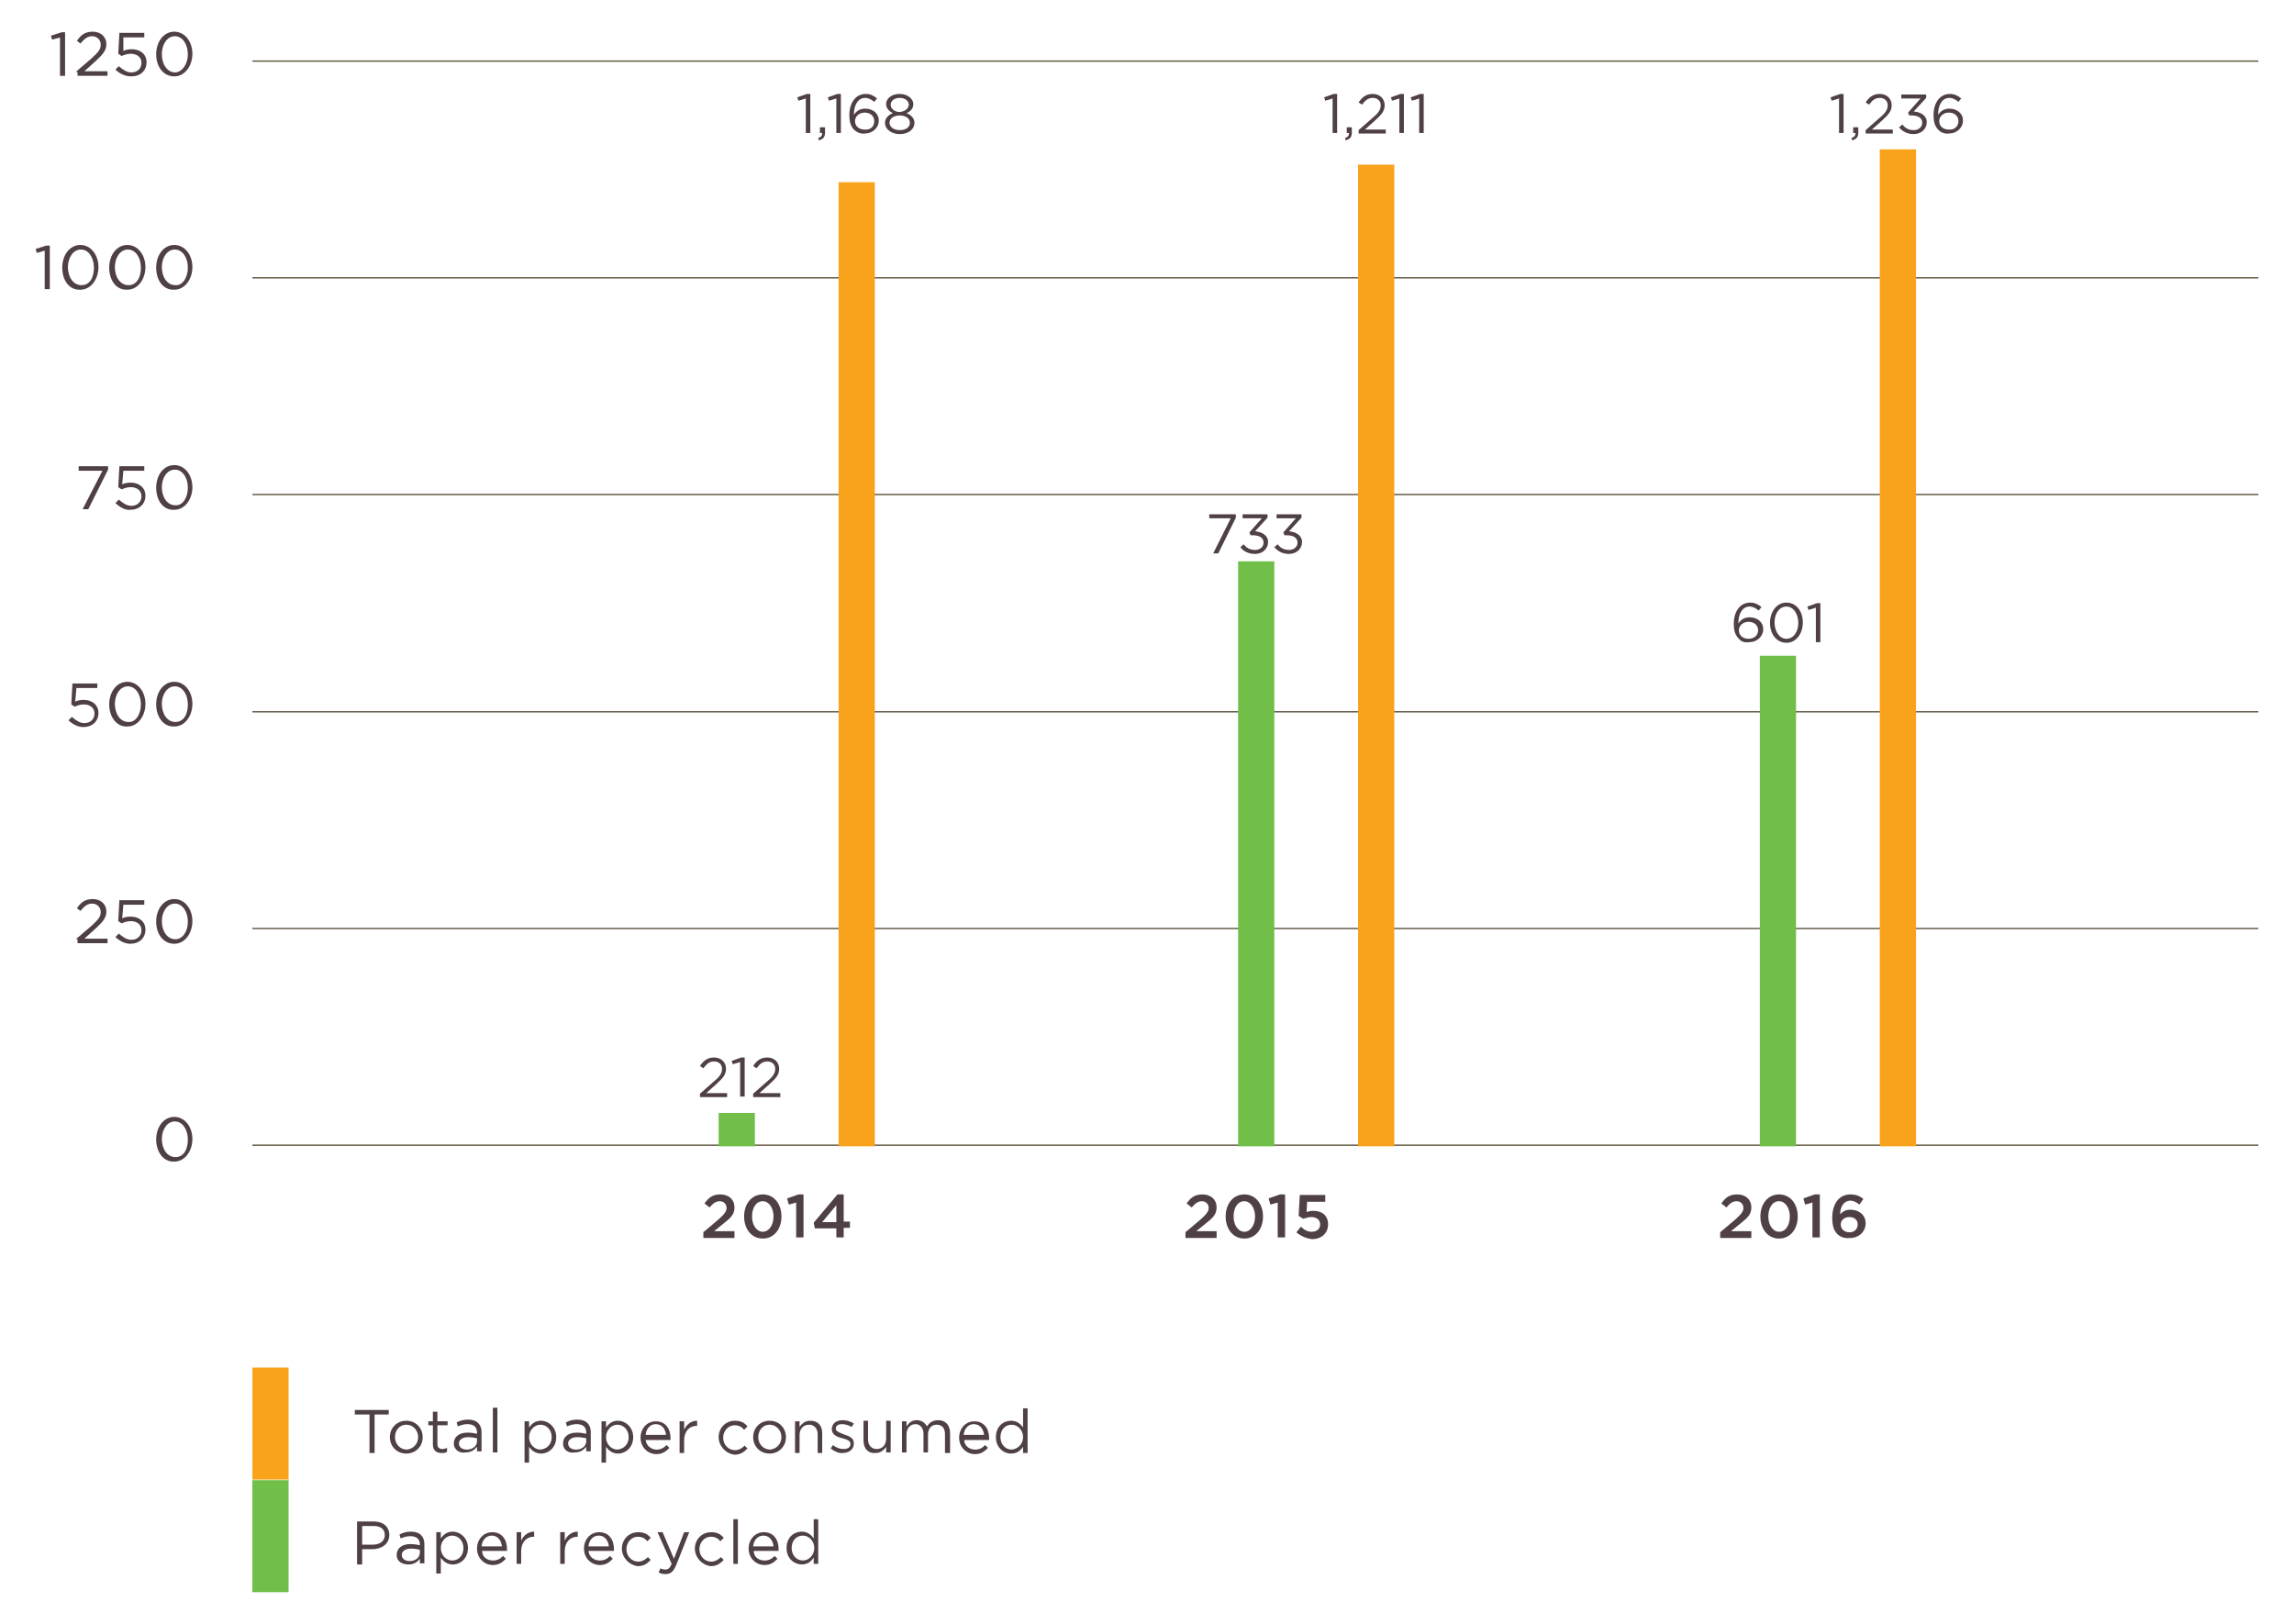 <?xml version="1.0" encoding="utf-8"?>
<!-- Generator: Adobe Illustrator 21.0.2, SVG Export Plug-In . SVG Version: 6.00 Build 0)  -->
<svg version="1.1" id="Layer_1" xmlns="http://www.w3.org/2000/svg" xmlns:xlink="http://www.w3.org/1999/xlink" x="0px" y="0px"
	 viewBox="0 0 405.4 287" style="enable-background:new 0 0 405.4 287;" xml:space="preserve">
<style type="text/css">
	.st0{fill:none;stroke:#685E49;stroke-width:0.246;stroke-miterlimit:10;}
	.st1{fill:#F9A31C;}
	.st2{fill:#71BE49;}
	.st3{fill:#4F4045;}
</style>
<title>Asset 14</title>
<g>
	<line class="st0" x1="399.1" y1="10.8" x2="44.6" y2="10.8"/>
	<line class="st0" x1="399.1" y1="49.1" x2="44.6" y2="49.1"/>
	<line class="st0" x1="399.1" y1="125.8" x2="44.6" y2="125.8"/>
	<line class="st0" x1="399.1" y1="164.1" x2="44.6" y2="164.1"/>
	<line class="st0" x1="399.1" y1="87.4" x2="44.6" y2="87.4"/>
	<line class="st0" x1="399.1" y1="202.4" x2="44.6" y2="202.4"/>
	<rect x="44.6" y="241.7" class="st1" width="6.4" height="19.8"/>
	<rect x="44.6" y="261.6" class="st2" width="6.4" height="19.8"/>
	<g>
		<path class="st3" d="M7.9,44.3l-1.4,0.4l-0.2-0.7l1.9-0.6h0.6v7.7H7.9V44.3z"/>
		<path class="st3" d="M11,47.3L11,47.3c0-2.2,1.3-4,3.2-4s3.2,1.8,3.2,3.9v0c0,2.1-1.3,4-3.2,4C12.2,51.3,11,49.5,11,47.3z
			 M16.6,47.3L16.6,47.3c0-1.7-0.9-3.2-2.3-3.2c-1.4,0-2.3,1.5-2.3,3.1v0c0,1.7,0.9,3.2,2.4,3.2S16.6,49,16.6,47.3z"/>
		<path class="st3" d="M19.3,47.3L19.3,47.3c0-2.2,1.3-4,3.2-4s3.2,1.8,3.2,3.9v0c0,2.1-1.3,4-3.2,4C20.5,51.3,19.3,49.5,19.3,47.3z
			 M24.9,47.3L24.9,47.3c0-1.7-0.9-3.2-2.3-3.2c-1.4,0-2.3,1.5-2.3,3.1v0c0,1.7,0.9,3.2,2.4,3.2S24.9,49,24.9,47.3z"/>
		<path class="st3" d="M27.6,47.3L27.6,47.3c0-2.2,1.3-4,3.2-4s3.2,1.8,3.2,3.9v0c0,2.1-1.3,4-3.2,4C28.8,51.3,27.6,49.5,27.6,47.3z
			 M33.2,47.3L33.2,47.3c0-1.7-0.9-3.2-2.3-3.2c-1.4,0-2.3,1.5-2.3,3.1v0c0,1.7,0.9,3.2,2.4,3.2C32.3,50.5,33.2,49,33.2,47.3z"/>
	</g>
	<g>
		<path class="st3" d="M18.1,83.2h-4.2v-0.8h5.2V83l-3.5,7h-1L18.1,83.2z"/>
		<path class="st3" d="M20.4,88.9l0.6-0.6c0.7,0.6,1.4,1.1,2.2,1.1c1.1,0,1.8-0.7,1.8-1.7v0c0-1-0.8-1.6-1.9-1.6
			c-0.6,0-1.2,0.2-1.6,0.4l-0.6-0.4l0.2-3.7h4.4v0.8h-3.7l-0.2,2.4c0.4-0.2,0.9-0.3,1.5-0.3c1.5,0,2.6,0.9,2.6,2.3v0
			c0,1.5-1.1,2.5-2.7,2.5C22.1,90.2,21.1,89.6,20.4,88.9z"/>
		<path class="st3" d="M27.6,86.2L27.6,86.2c0-2.2,1.3-4,3.2-4s3.2,1.8,3.2,3.9v0c0,2.1-1.3,4-3.2,4C28.8,90.2,27.6,88.4,27.6,86.2z
			 M33.2,86.2L33.2,86.2c0-1.7-0.9-3.2-2.3-3.2c-1.4,0-2.3,1.5-2.3,3.1v0c0,1.7,0.9,3.2,2.4,3.2C32.3,89.4,33.2,87.9,33.2,86.2z"/>
	</g>
	<g>
		<path class="st3" d="M12.1,127.3l0.6-0.6c0.7,0.6,1.4,1.1,2.2,1.1c1.1,0,1.8-0.7,1.8-1.7v0c0-1-0.8-1.6-1.9-1.6
			c-0.6,0-1.2,0.2-1.6,0.4l-0.6-0.4l0.2-3.7h4.4v0.8h-3.7l-0.2,2.4c0.4-0.2,0.9-0.3,1.5-0.3c1.5,0,2.6,0.9,2.6,2.3v0
			c0,1.5-1.1,2.5-2.7,2.5C13.8,128.5,12.8,128,12.1,127.3z"/>
		<path class="st3" d="M19.3,124.5L19.3,124.5c0-2.2,1.3-4,3.2-4s3.2,1.8,3.2,3.9v0c0,2.1-1.3,4-3.2,4
			C20.6,128.5,19.3,126.7,19.3,124.5z M24.9,124.5L24.9,124.5c0-1.7-0.9-3.2-2.3-3.2c-1.4,0-2.3,1.5-2.3,3.1v0
			c0,1.7,0.9,3.2,2.4,3.2C24,127.7,24.9,126.2,24.9,124.5z"/>
		<path class="st3" d="M27.6,124.5L27.6,124.5c0-2.2,1.3-4,3.2-4s3.2,1.8,3.2,3.9v0c0,2.1-1.3,4-3.2,4
			C28.9,128.5,27.6,126.7,27.6,124.5z M33.2,124.5L33.2,124.5c0-1.7-0.9-3.2-2.3-3.2c-1.4,0-2.3,1.5-2.3,3.1v0
			c0,1.7,0.9,3.2,2.4,3.2S33.2,126.2,33.2,124.5z"/>
	</g>
	<g>
		<path class="st3" d="M13.4,166l2.8-2.4c1.2-1.1,1.6-1.6,1.6-2.4c0-0.9-0.7-1.5-1.5-1.5c-0.9,0-1.4,0.5-2.1,1.3l-0.6-0.5
			c0.7-1,1.4-1.6,2.8-1.6c1.4,0,2.4,0.9,2.4,2.2v0c0,1.1-0.6,1.8-1.9,3l-2,1.8h4.1v0.8h-5.3V166z"/>
		<path class="st3" d="M20.4,165.6L21,165c0.7,0.6,1.4,1.1,2.2,1.1c1.1,0,1.8-0.7,1.8-1.7v0c0-1-0.8-1.6-1.9-1.6
			c-0.6,0-1.2,0.2-1.6,0.4l-0.6-0.4l0.2-3.7h4.4v0.8h-3.7l-0.2,2.4c0.4-0.2,0.9-0.3,1.5-0.3c1.5,0,2.6,0.9,2.6,2.3v0
			c0,1.5-1.1,2.5-2.7,2.5C22.1,166.8,21.1,166.3,20.4,165.6z"/>
		<path class="st3" d="M27.6,162.9L27.6,162.9c0-2.2,1.3-4,3.2-4s3.2,1.8,3.2,3.9v0c0,2.1-1.3,4-3.2,4
			C28.8,166.8,27.6,165,27.6,162.9z M33.2,162.9L33.2,162.9c0-1.7-0.9-3.2-2.3-3.2c-1.4,0-2.3,1.5-2.3,3.1v0c0,1.7,0.9,3.2,2.4,3.2
			C32.3,166,33.2,164.6,33.2,162.9z"/>
	</g>
	<g>
		<path class="st3" d="M27.6,201.4L27.6,201.4c0-2.2,1.3-4,3.2-4s3.2,1.8,3.2,3.9v0c0,2.1-1.3,4-3.2,4
			C28.9,205.4,27.6,203.6,27.6,201.4z M33.2,201.4L33.2,201.4c0-1.7-0.9-3.2-2.3-3.2c-1.4,0-2.3,1.5-2.3,3.1v0
			c0,1.7,0.9,3.2,2.4,3.2S33.2,203.1,33.2,201.4z"/>
	</g>
	<g>
		<g>
			<path class="st3" d="M10.7,6.6L9.2,7L9,6.3l1.9-0.6h0.6v7.7h-0.9V6.6z"/>
			<path class="st3" d="M13.4,12.7l2.8-2.4c1.2-1.1,1.6-1.6,1.6-2.4c0-0.9-0.7-1.5-1.5-1.5c-0.9,0-1.4,0.5-2.1,1.3l-0.6-0.5
				c0.7-1,1.4-1.6,2.8-1.6c1.4,0,2.4,0.9,2.4,2.2v0c0,1.1-0.6,1.8-1.9,3l-2,1.8h4.1v0.8h-5.3V12.7z"/>
			<path class="st3" d="M20.4,12.3l0.6-0.6c0.7,0.6,1.4,1.1,2.2,1.1c1.1,0,1.8-0.7,1.8-1.7v0c0-1-0.8-1.6-1.9-1.6
				c-0.6,0-1.2,0.2-1.6,0.4l-0.6-0.4l0.2-3.7h4.4v0.8h-3.7L21.8,9c0.4-0.2,0.9-0.3,1.5-0.3c1.5,0,2.6,0.9,2.6,2.3v0
				c0,1.5-1.1,2.5-2.7,2.5C22.1,13.5,21.1,13,20.4,12.3z"/>
			<path class="st3" d="M27.6,9.6L27.6,9.6c0-2.2,1.3-4,3.2-4s3.2,1.8,3.2,3.9v0c0,2.1-1.3,4-3.2,4C28.8,13.5,27.6,11.7,27.6,9.6z
				 M33.2,9.6L33.2,9.6c0-1.7-0.9-3.2-2.3-3.2c-1.4,0-2.3,1.5-2.3,3.2v0c0,1.7,0.9,3.2,2.4,3.2C32.3,12.7,33.2,11.2,33.2,9.6z"/>
		</g>
	</g>
	<g>
		<path class="st3" d="M65.2,250h-2.5v-0.8h6v0.8h-2.5v6.8h-0.9V250z"/>
		<path class="st3" d="M68.9,254L68.9,254c0-1.6,1.2-2.9,2.9-2.9c1.7,0,2.9,1.3,2.9,2.9v0c0,1.6-1.2,2.9-2.9,2.9
			C70.1,256.9,68.9,255.6,68.9,254z M73.9,254L73.9,254c0-1.2-0.9-2.2-2.1-2.2c-1.2,0-2,1-2,2.2v0c0,1.2,0.9,2.2,2.1,2.2
			C73,256.1,73.9,255.2,73.9,254z"/>
		<path class="st3" d="M76.5,255.3v-3.4h-0.8v-0.7h0.8v-1.7h0.8v1.7h1.8v0.7h-1.8v3.3c0,0.7,0.4,0.9,0.9,0.9c0.3,0,0.5-0.1,0.8-0.2
			v0.7c-0.3,0.2-0.6,0.2-1,0.2C77.2,256.8,76.5,256.4,76.5,255.3z"/>
		<path class="st3" d="M80.2,255.1L80.2,255.1c0-1.2,1-1.9,2.4-1.9c0.7,0,1.2,0.1,1.7,0.2v-0.2c0-1-0.6-1.5-1.7-1.5
			c-0.7,0-1.2,0.2-1.7,0.4l-0.2-0.7c0.6-0.3,1.2-0.5,2-0.5c0.8,0,1.4,0.2,1.8,0.6c0.4,0.4,0.6,0.9,0.6,1.6v3.4h-0.8v-0.8
			c-0.4,0.5-1,1-2,1C81.3,256.9,80.2,256.3,80.2,255.1z M84.3,254.7v-0.5c-0.4-0.1-1-0.2-1.6-0.2c-1,0-1.6,0.5-1.6,1.1v0
			c0,0.7,0.6,1.1,1.4,1.1C83.5,256.2,84.3,255.6,84.3,254.7z"/>
		<path class="st3" d="M87.1,248.8h0.8v7.9h-0.8V248.8z"/>
		<path class="st3" d="M92.7,251.2h0.8v1.1c0.5-0.7,1.1-1.2,2.1-1.2c1.3,0,2.7,1.1,2.7,2.9v0c0,1.8-1.3,2.9-2.7,2.9
			c-1,0-1.7-0.6-2.1-1.2v2.8h-0.8V251.2z M97.5,254L97.5,254c0-1.3-0.9-2.2-2-2.2c-1,0-2,0.9-2,2.2v0c0,1.3,1,2.2,2,2.2
			C96.6,256.1,97.5,255.3,97.5,254z"/>
		<path class="st3" d="M99.5,255.1L99.5,255.1c0-1.2,1-1.9,2.4-1.9c0.7,0,1.2,0.1,1.7,0.2v-0.2c0-1-0.6-1.5-1.7-1.5
			c-0.7,0-1.2,0.2-1.7,0.4l-0.2-0.7c0.6-0.3,1.2-0.5,2-0.5c0.8,0,1.4,0.2,1.8,0.6c0.4,0.4,0.6,0.9,0.6,1.6v3.4h-0.8v-0.8
			c-0.4,0.5-1,1-2,1C100.5,256.9,99.5,256.3,99.5,255.1z M103.6,254.7v-0.5c-0.4-0.1-1-0.2-1.6-0.2c-1,0-1.6,0.5-1.6,1.1v0
			c0,0.7,0.6,1.1,1.4,1.1C102.8,256.2,103.6,255.6,103.6,254.7z"/>
		<path class="st3" d="M106.3,251.2h0.8v1.1c0.5-0.7,1.1-1.2,2.1-1.2c1.3,0,2.7,1.1,2.7,2.9v0c0,1.8-1.3,2.9-2.7,2.9
			c-1,0-1.7-0.6-2.1-1.2v2.8h-0.8V251.2z M111.1,254L111.1,254c0-1.3-0.9-2.2-2-2.2c-1,0-2,0.9-2,2.2v0c0,1.3,1,2.2,2,2.2
			C110.2,256.1,111.1,255.3,111.1,254z"/>
		<path class="st3" d="M116,256.2c0.8,0,1.3-0.3,1.8-0.8l0.5,0.5c-0.6,0.6-1.2,1.1-2.3,1.1c-1.5,0-2.8-1.2-2.8-2.9
			c0-1.6,1.1-2.9,2.7-2.9c1.7,0,2.6,1.3,2.6,3c0,0.1,0,0.2,0,0.3h-4.4C114.2,255.5,115.1,256.2,116,256.2z M117.7,253.6
			c-0.1-1-0.7-1.9-1.8-1.9c-1,0-1.7,0.8-1.8,1.9H117.7z"/>
		<path class="st3" d="M120.1,251.2h0.8v1.5c0.4-0.9,1.2-1.6,2.3-1.6v0.9h-0.1c-1.2,0-2.2,0.9-2.2,2.6v2.2h-0.8V251.2z"/>
		<path class="st3" d="M127,254L127,254c0-1.6,1.2-2.9,2.9-2.9c1.1,0,1.7,0.4,2.2,1l-0.6,0.6c-0.4-0.5-0.9-0.8-1.7-0.8
			c-1.1,0-2,1-2,2.2v0c0,1.2,0.9,2.2,2.1,2.2c0.7,0,1.3-0.4,1.7-0.8l0.5,0.5c-0.6,0.6-1.2,1.1-2.3,1.1
			C128.2,256.9,127,255.5,127,254z"/>
		<path class="st3" d="M133.1,254L133.1,254c0-1.6,1.2-2.9,2.9-2.9c1.7,0,2.9,1.3,2.9,2.9v0c0,1.6-1.2,2.9-2.9,2.9
			C134.3,256.9,133.1,255.6,133.1,254z M138.1,254L138.1,254c0-1.2-0.9-2.2-2.1-2.2c-1.2,0-2,1-2,2.2v0c0,1.2,0.9,2.2,2.1,2.2
			C137.2,256.1,138.1,255.2,138.1,254z"/>
		<path class="st3" d="M140.5,251.2h0.8v1c0.4-0.6,1-1.1,1.9-1.1c1.4,0,2.1,0.9,2.1,2.2v3.5h-0.8v-3.3c0-1-0.6-1.7-1.5-1.7
			c-1,0-1.7,0.7-1.7,1.8v3.2h-0.8V251.2z"/>
		<path class="st3" d="M146.8,256l0.4-0.6c0.6,0.5,1.3,0.7,1.9,0.7c0.7,0,1.2-0.3,1.2-0.9v0c0-0.6-0.7-0.8-1.4-1
			c-0.9-0.2-1.9-0.6-1.9-1.6v0c0-1,0.8-1.6,1.9-1.6c0.7,0,1.4,0.2,2,0.6l-0.4,0.6c-0.5-0.3-1.1-0.5-1.7-0.5c-0.7,0-1.1,0.3-1.1,0.8
			v0c0,0.5,0.7,0.7,1.4,1c0.9,0.3,1.8,0.6,1.8,1.6v0c0,1.1-0.9,1.7-2,1.7C148.3,256.9,147.4,256.5,146.8,256z"/>
		<path class="st3" d="M152.6,254.6v-3.5h0.8v3.3c0,1,0.6,1.7,1.5,1.7c1,0,1.7-0.7,1.7-1.8v-3.2h0.8v5.6h-0.8v-1
			c-0.4,0.6-1,1.1-1.9,1.1C153.4,256.9,152.6,256,152.6,254.6z"/>
		<path class="st3" d="M159.4,251.2h0.8v0.9c0.4-0.6,0.9-1.1,1.8-1.1c0.9,0,1.5,0.5,1.8,1.1c0.4-0.6,1-1.1,2-1.1
			c1.3,0,2.1,0.9,2.1,2.3v3.5H167v-3.3c0-1.1-0.5-1.7-1.5-1.7c-0.8,0-1.5,0.6-1.5,1.7v3.2h-0.8v-3.3c0-1-0.6-1.7-1.4-1.7
			c-0.9,0-1.6,0.7-1.6,1.8v3.2h-0.8V251.2z"/>
		<path class="st3" d="M172.3,256.2c0.8,0,1.3-0.3,1.8-0.8l0.5,0.5c-0.6,0.6-1.2,1.1-2.3,1.1c-1.5,0-2.8-1.2-2.8-2.9
			c0-1.6,1.1-2.9,2.7-2.9c1.7,0,2.6,1.3,2.6,3c0,0.1,0,0.2,0,0.3h-4.4C170.4,255.5,171.3,256.2,172.3,256.2z M173.9,253.6
			c-0.1-1-0.7-1.9-1.8-1.9c-1,0-1.7,0.8-1.8,1.9H173.9z"/>
		<path class="st3" d="M176,254L176,254c0-1.9,1.3-2.9,2.7-2.9c1,0,1.7,0.6,2.1,1.2v-3.4h0.8v7.9h-0.8v-1.1
			c-0.5,0.7-1.1,1.2-2.1,1.2C177.3,256.9,176,255.8,176,254z M180.8,254L180.8,254c0-1.3-1-2.2-2-2.2c-1.1,0-2,0.8-2,2.2v0
			c0,1.3,0.9,2.2,2,2.2C179.9,256.1,180.8,255.2,180.8,254z"/>
	</g>
	<g>
		<path class="st3" d="M63.2,268.9H66c1.7,0,2.8,0.9,2.8,2.4v0c0,1.6-1.4,2.5-3,2.5H64v2.7h-0.9V268.9z M65.9,273
			c1.3,0,2.1-0.7,2.1-1.7v0c0-1.1-0.8-1.6-2-1.6H64v3.3H65.9z"/>
		<path class="st3" d="M70.1,274.8L70.1,274.8c0-1.2,1-1.9,2.4-1.9c0.7,0,1.2,0.1,1.7,0.2V273c0-1-0.6-1.5-1.7-1.5
			c-0.7,0-1.2,0.2-1.7,0.4l-0.2-0.7c0.6-0.3,1.2-0.5,2-0.5c0.8,0,1.4,0.2,1.8,0.6c0.4,0.4,0.6,0.9,0.6,1.6v3.4h-0.8v-0.8
			c-0.4,0.5-1,1-2,1C71.1,276.5,70.1,276,70.1,274.8z M74.2,274.4v-0.5c-0.4-0.1-1-0.2-1.6-0.2c-1,0-1.6,0.5-1.6,1.1v0
			c0,0.7,0.6,1.1,1.4,1.1C73.4,275.9,74.2,275.3,74.2,274.4z"/>
		<path class="st3" d="M77.1,270.8h0.8v1.1c0.5-0.7,1.1-1.2,2.1-1.2c1.3,0,2.7,1.1,2.7,2.9v0c0,1.8-1.3,2.9-2.7,2.9
			c-1,0-1.7-0.6-2.1-1.2v2.8h-0.8V270.8z M81.9,273.6L81.9,273.6c0-1.3-0.9-2.2-2-2.2c-1,0-2,0.9-2,2.2v0c0,1.3,1,2.2,2,2.2
			C81,275.8,81.9,275,81.9,273.6z"/>
		<path class="st3" d="M87.1,275.8c0.8,0,1.3-0.3,1.8-0.8l0.5,0.5c-0.6,0.6-1.2,1.1-2.3,1.1c-1.5,0-2.8-1.2-2.8-2.9
			c0-1.6,1.1-2.9,2.7-2.9c1.7,0,2.6,1.3,2.6,3c0,0.1,0,0.2,0,0.3h-4.4C85.2,275.2,86.1,275.8,87.1,275.8z M88.7,273.3
			c-0.1-1-0.7-1.9-1.8-1.9c-1,0-1.7,0.8-1.8,1.9H88.7z"/>
		<path class="st3" d="M91.3,270.8h0.8v1.5c0.4-0.9,1.2-1.6,2.3-1.6v0.9h-0.1c-1.2,0-2.2,0.9-2.2,2.6v2.2h-0.8V270.8z"/>
		<path class="st3" d="M99,270.8h0.8v1.5c0.4-0.9,1.2-1.6,2.3-1.6v0.9H102c-1.2,0-2.2,0.9-2.2,2.6v2.2H99V270.8z"/>
		<path class="st3" d="M106,275.8c0.8,0,1.3-0.3,1.8-0.8l0.5,0.5c-0.6,0.6-1.2,1.1-2.3,1.1c-1.5,0-2.8-1.2-2.8-2.9
			c0-1.6,1.1-2.9,2.7-2.9c1.7,0,2.6,1.3,2.6,3c0,0.1,0,0.2,0,0.3H104C104.1,275.2,105,275.8,106,275.8z M107.6,273.3
			c-0.1-1-0.7-1.9-1.8-1.9c-1,0-1.7,0.8-1.8,1.9H107.6z"/>
		<path class="st3" d="M109.9,273.7L109.9,273.7c0-1.6,1.2-2.9,2.9-2.9c1.1,0,1.7,0.4,2.2,1l-0.6,0.6c-0.4-0.5-0.9-0.8-1.7-0.8
			c-1.1,0-2,1-2,2.2v0c0,1.2,0.9,2.2,2.1,2.2c0.7,0,1.3-0.4,1.7-0.8l0.5,0.5c-0.6,0.6-1.2,1.1-2.3,1.1
			C111.1,276.6,109.9,275.2,109.9,273.7z"/>
		<path class="st3" d="M116.4,277.9l0.3-0.7c0.3,0.1,0.5,0.2,0.9,0.2c0.5,0,0.8-0.3,1.1-1l-2.5-5.6h0.9l2,4.7l1.8-4.7h0.9l-2.3,5.8
			c-0.5,1.2-1,1.6-1.9,1.6C117.1,278.2,116.7,278.1,116.4,277.9z"/>
		<path class="st3" d="M122.8,273.7L122.8,273.7c0-1.6,1.2-2.9,2.9-2.9c1.1,0,1.7,0.4,2.2,1l-0.6,0.6c-0.4-0.5-0.9-0.8-1.7-0.8
			c-1.1,0-2,1-2,2.2v0c0,1.2,0.9,2.2,2.1,2.2c0.7,0,1.3-0.4,1.7-0.8l0.5,0.5c-0.6,0.6-1.2,1.1-2.3,1.1
			C124,276.6,122.8,275.2,122.8,273.7z"/>
		<path class="st3" d="M129.6,268.5h0.8v7.9h-0.8V268.5z"/>
		<path class="st3" d="M135.1,275.8c0.8,0,1.3-0.3,1.8-0.8l0.5,0.5c-0.6,0.6-1.2,1.1-2.3,1.1c-1.5,0-2.8-1.2-2.8-2.9
			c0-1.6,1.1-2.9,2.7-2.9c1.7,0,2.6,1.3,2.6,3c0,0.1,0,0.2,0,0.3h-4.4C133.2,275.2,134.1,275.8,135.1,275.8z M136.7,273.3
			c-0.1-1-0.7-1.9-1.8-1.9c-1,0-1.7,0.8-1.8,1.9H136.7z"/>
		<path class="st3" d="M139,273.6L139,273.6c0-1.9,1.3-2.9,2.7-2.9c1,0,1.7,0.6,2.1,1.2v-3.4h0.8v7.9h-0.8v-1.1
			c-0.5,0.7-1.1,1.2-2.1,1.2C140.4,276.5,139,275.5,139,273.6z M143.9,273.6L143.9,273.6c0-1.3-1-2.2-2-2.2c-1.1,0-2,0.8-2,2.2v0
			c0,1.3,0.9,2.2,2,2.2C142.9,275.8,143.9,274.9,143.9,273.6z"/>
	</g>
	<rect x="127" y="196.7" class="st2" width="6.4" height="5.9"/>
	<rect x="218.8" y="99.2" class="st2" width="6.4" height="103.4"/>
	<rect x="311" y="115.9" class="st2" width="6.4" height="86.7"/>
	<rect x="148.2" y="32.2" class="st1" width="6.4" height="170.4"/>
	<rect x="240" y="29.1" class="st1" width="6.4" height="173.5"/>
	<rect x="332.2" y="26.4" class="st1" width="6.4" height="176.2"/>
	<g>
		<path class="st3" d="M123.7,193.3l2.5-2.2c1.1-0.9,1.4-1.5,1.4-2.2c0-0.8-0.6-1.3-1.4-1.3c-0.8,0-1.3,0.4-1.9,1.2l-0.6-0.4
			c0.6-0.9,1.3-1.5,2.5-1.5c1.2,0,2.1,0.8,2.1,2v0c0,1-0.5,1.6-1.7,2.7l-1.8,1.6h3.7v0.7h-4.8V193.3z"/>
		<path class="st3" d="M130.8,187.7l-1.3,0.4l-0.2-0.6l1.7-0.6h0.6v6.9h-0.8V187.7z"/>
		<path class="st3" d="M133.1,193.3l2.5-2.2c1.1-0.9,1.4-1.5,1.4-2.2c0-0.8-0.6-1.3-1.4-1.3c-0.8,0-1.3,0.4-1.9,1.2l-0.6-0.4
			c0.6-0.9,1.3-1.5,2.5-1.5c1.2,0,2.1,0.8,2.1,2v0c0,1-0.5,1.6-1.7,2.7l-1.8,1.6h3.7v0.7h-4.8V193.3z"/>
	</g>
	<g>
		<path class="st3" d="M142.4,17.4l-1.3,0.4l-0.2-0.6l1.7-0.6h0.6v6.9h-0.8V17.4z"/>
		<path class="st3" d="M144.6,24.4c0.5-0.2,0.7-0.4,0.7-0.9h-0.4v-1h0.9v0.9c0,0.8-0.3,1.2-1.1,1.4L144.6,24.4z"/>
		<path class="st3" d="M147.8,17.4l-1.3,0.4l-0.2-0.6l1.7-0.6h0.6v6.9h-0.8V17.4z"/>
		<path class="st3" d="M151,23c-0.6-0.6-0.9-1.3-0.9-2.7v0c0-2.1,1.1-3.7,2.9-3.7c0.8,0,1.4,0.3,2,0.8l-0.5,0.6
			c-0.5-0.4-1-0.7-1.6-0.7c-1.3,0-2,1.3-2,3c0.4-0.6,1-1.1,2-1.1c1.3,0,2.4,0.8,2.4,2.1v0c0,1.3-1.1,2.3-2.5,2.3
			C152.1,23.7,151.5,23.4,151,23z M154.5,21.4L154.5,21.4c0-0.9-0.7-1.5-1.7-1.5c-1,0-1.7,0.7-1.7,1.5v0c0,0.9,0.7,1.5,1.7,1.5
			C153.9,23,154.5,22.3,154.5,21.4z"/>
		<path class="st3" d="M156.4,21.7L156.4,21.7c0-0.8,0.6-1.4,1.4-1.7c-0.6-0.3-1.2-0.8-1.2-1.6v0c0-1.1,1.1-1.8,2.4-1.8
			s2.4,0.8,2.4,1.8v0c0,0.8-0.5,1.3-1.2,1.6c0.8,0.3,1.4,0.9,1.4,1.7v0c0,1.2-1.1,2-2.6,2C157.6,23.7,156.4,22.9,156.4,21.7z
			 M160.8,21.7L160.8,21.7c0-0.8-0.8-1.3-1.8-1.3c-1,0-1.8,0.5-1.8,1.3v0c0,0.7,0.7,1.3,1.8,1.3C160.2,23,160.8,22.4,160.8,21.7z
			 M160.6,18.5L160.6,18.5c0-0.7-0.7-1.2-1.6-1.2c-0.9,0-1.6,0.5-1.6,1.2v0c0,0.7,0.7,1.3,1.6,1.3C159.9,19.7,160.6,19.2,160.6,18.5
			z"/>
	</g>
	<g>
		<path class="st3" d="M235.5,17.4l-1.3,0.4l-0.2-0.6l1.7-0.6h0.6v6.9h-0.8V17.4z"/>
		<path class="st3" d="M237.7,24.4c0.5-0.2,0.7-0.4,0.7-0.9H238v-1h0.9v0.9c0,0.8-0.3,1.2-1.1,1.4L237.7,24.4z"/>
		<path class="st3" d="M240.1,23l2.5-2.2c1.1-0.9,1.4-1.5,1.4-2.2c0-0.8-0.6-1.3-1.4-1.3c-0.8,0-1.3,0.4-1.9,1.2l-0.6-0.4
			c0.6-0.9,1.3-1.5,2.5-1.5c1.2,0,2.1,0.8,2.1,2v0c0,1-0.5,1.6-1.7,2.7l-1.8,1.6h3.7v0.7h-4.8V23z"/>
		<path class="st3" d="M247.3,17.4l-1.3,0.4l-0.2-0.6l1.7-0.6h0.6v6.9h-0.8V17.4z"/>
		<path class="st3" d="M250.8,17.4l-1.3,0.4l-0.2-0.6l1.7-0.6h0.6v6.9h-0.8V17.4z"/>
	</g>
	<g>
		<path class="st3" d="M325,17.4l-1.3,0.4l-0.2-0.6l1.7-0.6h0.6v6.9H325V17.4z"/>
		<path class="st3" d="M327.2,24.4c0.5-0.2,0.7-0.4,0.7-0.9h-0.4v-1h0.9v0.9c0,0.8-0.3,1.2-1.1,1.4L327.2,24.4z"/>
		<path class="st3" d="M329.7,23l2.5-2.2c1.1-0.9,1.4-1.5,1.4-2.2c0-0.8-0.6-1.3-1.4-1.3c-0.8,0-1.3,0.4-1.9,1.2l-0.6-0.4
			c0.6-0.9,1.3-1.5,2.5-1.5c1.2,0,2.1,0.8,2.1,2v0c0,1-0.5,1.6-1.7,2.7l-1.8,1.6h3.7v0.7h-4.8V23z"/>
		<path class="st3" d="M335.6,22.5l0.6-0.5c0.5,0.7,1.2,1,2,1c0.8,0,1.5-0.5,1.5-1.3v0c0-0.9-0.8-1.3-1.9-1.3h-0.4l-0.2-0.5l2.2-2.5
			H336v-0.7h4.4v0.6l-2.2,2.4c1.2,0.1,2.3,0.7,2.3,1.9v0c0,1.2-1,2.1-2.3,2.1C337,23.7,336.2,23.2,335.6,22.5z"/>
		<path class="st3" d="M342.6,23c-0.6-0.6-0.9-1.3-0.9-2.7v0c0-2.1,1.1-3.7,2.9-3.7c0.8,0,1.4,0.3,2,0.8l-0.5,0.6
			c-0.5-0.4-1-0.7-1.6-0.7c-1.3,0-2,1.3-2,3c0.4-0.6,1-1.1,2-1.1c1.3,0,2.4,0.8,2.4,2.1v0c0,1.3-1.1,2.3-2.5,2.3
			C343.7,23.7,343,23.4,342.6,23z M346.1,21.4L346.1,21.4c0-0.9-0.7-1.5-1.7-1.5c-1,0-1.7,0.7-1.7,1.5v0c0,0.9,0.7,1.5,1.7,1.5
			C345.4,23,346.1,22.3,346.1,21.4z"/>
	</g>
	<g>
		<path class="st3" d="M217.5,91.6h-3.8v-0.7h4.7v0.6l-3.1,6.3h-0.9L217.5,91.6z"/>
		<path class="st3" d="M219.2,96.7l0.6-0.5c0.5,0.7,1.2,1,2,1c0.8,0,1.5-0.5,1.5-1.3v0c0-0.9-0.8-1.3-1.9-1.3h-0.4l-0.2-0.5l2.2-2.5
			h-3.4v-0.7h4.4v0.6l-2.2,2.4c1.2,0.1,2.3,0.7,2.3,1.9v0c0,1.2-1,2.1-2.3,2.1C220.6,97.9,219.7,97.4,219.2,96.7z"/>
		<path class="st3" d="M225.2,96.7l0.6-0.5c0.5,0.7,1.2,1,2,1c0.8,0,1.5-0.5,1.5-1.3v0c0-0.9-0.8-1.3-1.9-1.3h-0.4l-0.2-0.5l2.2-2.5
			h-3.4v-0.7h4.4v0.6l-2.2,2.4c1.2,0.1,2.3,0.7,2.3,1.9v0c0,1.2-1,2.1-2.3,2.1C226.6,97.9,225.8,97.4,225.2,96.7z"/>
	</g>
	<g>
		<path class="st3" d="M307.3,112.9c-0.6-0.6-0.9-1.3-0.9-2.7v0c0-2.1,1.1-3.7,2.9-3.7c0.8,0,1.4,0.3,2,0.8l-0.5,0.6
			c-0.5-0.4-1-0.7-1.6-0.7c-1.3,0-2,1.3-2,3c0.4-0.6,1-1.1,2-1.1c1.3,0,2.4,0.8,2.4,2.1v0c0,1.3-1.1,2.3-2.5,2.3
			C308.3,113.6,307.7,113.4,307.3,112.9z M310.7,111.4L310.7,111.4c0-0.9-0.7-1.5-1.7-1.5c-1,0-1.7,0.7-1.7,1.5v0
			c0,0.9,0.7,1.5,1.7,1.5C310.1,112.9,310.7,112.2,310.7,111.4z"/>
		<path class="st3" d="M312.8,110.1L312.8,110.1c0-2,1.2-3.6,2.9-3.6c1.8,0,2.9,1.6,2.9,3.5v0c0,1.9-1.1,3.6-2.9,3.6
			C313.9,113.6,312.8,112,312.8,110.1z M317.8,110.1L317.8,110.1c0-1.5-0.8-2.9-2.1-2.9c-1.3,0-2.1,1.3-2.1,2.8v0
			c0,1.5,0.8,2.9,2.1,2.9C317,112.9,317.8,111.6,317.8,110.1z"/>
		<path class="st3" d="M320.9,107.4l-1.3,0.4l-0.2-0.6l1.7-0.6h0.6v6.9h-0.8V107.4z"/>
	</g>
	<g>
		<path class="st3" d="M124.4,217.7l2.6-2.2c1-0.9,1.4-1.4,1.4-2c0-0.7-0.5-1.2-1.2-1.2s-1.2,0.4-1.8,1.1l-0.9-0.7
			c0.7-1,1.4-1.6,2.8-1.6c1.5,0,2.5,0.9,2.5,2.3v0c0,1.2-0.6,1.8-2,2.9l-1.6,1.3h3.6v1.2h-5.5V217.7z"/>
		<path class="st3" d="M131.5,215L131.5,215c0-2.2,1.3-3.9,3.3-3.9c2,0,3.3,1.7,3.3,3.9v0c0,2.2-1.3,3.9-3.3,3.9
			C132.8,218.9,131.5,217.2,131.5,215z M136.7,215L136.7,215c0-1.5-0.8-2.7-1.9-2.7c-1.2,0-1.9,1.2-1.9,2.7v0c0,1.5,0.8,2.7,1.9,2.7
			S136.7,216.5,136.7,215z"/>
		<path class="st3" d="M140.8,212.5l-1.4,0.4l-0.3-1.1l2-0.7h0.9v7.6h-1.3V212.5z"/>
		<path class="st3" d="M147.8,217.1H144l-0.2-1l4.2-5h1.1v4.8h1.1v1.1h-1.1v1.7h-1.3V217.1z M147.8,216v-3l-2.5,3H147.8z"/>
	</g>
	<g>
		<path class="st3" d="M209.6,217.7l2.6-2.2c1-0.9,1.4-1.4,1.4-2c0-0.7-0.5-1.2-1.2-1.2c-0.7,0-1.2,0.4-1.8,1.1l-0.9-0.7
			c0.7-1,1.4-1.6,2.8-1.6c1.5,0,2.5,0.9,2.5,2.3v0c0,1.2-0.6,1.8-2,2.9l-1.6,1.3h3.6v1.2h-5.5V217.7z"/>
		<path class="st3" d="M216.6,215L216.6,215c0-2.2,1.3-3.9,3.3-3.9c2,0,3.3,1.7,3.3,3.9v0c0,2.2-1.3,3.9-3.3,3.9
			C217.9,218.9,216.6,217.2,216.6,215z M221.8,215L221.8,215c0-1.5-0.8-2.7-1.9-2.7c-1.2,0-1.9,1.2-1.9,2.7v0c0,1.5,0.8,2.7,1.9,2.7
			S221.8,216.5,221.8,215z"/>
		<path class="st3" d="M225.9,212.5l-1.4,0.4l-0.3-1.1l2-0.7h0.9v7.6h-1.3V212.5z"/>
		<path class="st3" d="M229.1,217.8l0.8-1c0.6,0.6,1.2,0.9,1.9,0.9c0.9,0,1.5-0.5,1.5-1.3v0c0-0.8-0.6-1.3-1.6-1.3
			c-0.5,0-1,0.2-1.4,0.3l-0.8-0.5l0.2-3.7h4.5v1.2H231l-0.1,1.8c0.4-0.1,0.7-0.2,1.2-0.2c1.5,0,2.6,0.8,2.6,2.4v0
			c0,1.5-1.1,2.6-2.8,2.6C230.8,218.9,229.8,218.4,229.1,217.8z"/>
		<path class="st3" d="M304.1,217.7l2.6-2.2c1-0.9,1.4-1.4,1.4-2c0-0.7-0.5-1.2-1.2-1.2s-1.2,0.4-1.8,1.1l-0.9-0.7
			c0.7-1,1.4-1.6,2.8-1.6c1.5,0,2.5,0.9,2.5,2.3v0c0,1.2-0.6,1.8-2,2.9l-1.6,1.3h3.6v1.2h-5.5V217.7z"/>
		<path class="st3" d="M311.1,215L311.1,215c0-2.2,1.3-3.9,3.3-3.9c2,0,3.3,1.7,3.3,3.9v0c0,2.2-1.3,3.9-3.3,3.9
			C312.4,218.9,311.1,217.2,311.1,215z M316.3,215L316.3,215c0-1.5-0.8-2.7-1.9-2.7c-1.2,0-1.9,1.2-1.9,2.7v0c0,1.5,0.8,2.7,1.9,2.7
			C315.6,217.7,316.3,216.5,316.3,215z"/>
		<path class="st3" d="M320.4,212.5l-1.4,0.4l-0.3-1.1l2-0.7h0.9v7.6h-1.3V212.5z"/>
		<path class="st3" d="M324.7,218.1c-0.6-0.6-0.9-1.4-0.9-2.9v0c0-2.3,1.1-4.1,3.2-4.1c1,0,1.7,0.3,2.3,0.8l-0.7,1
			c-0.5-0.4-1-0.7-1.6-0.7c-1.1,0-1.8,1-1.8,2.4c0.4-0.4,0.9-0.8,1.8-0.8c1.5,0,2.7,0.9,2.7,2.4v0c0,1.5-1.2,2.6-2.8,2.6
			C325.9,218.9,325.2,218.6,324.7,218.1z M328.3,216.4L328.3,216.4c0-0.8-0.6-1.3-1.5-1.3c-0.9,0-1.5,0.6-1.5,1.3v0
			c0,0.8,0.6,1.4,1.6,1.4C327.7,217.8,328.3,217.2,328.3,216.4z"/>
	</g>
</g>
</svg>
